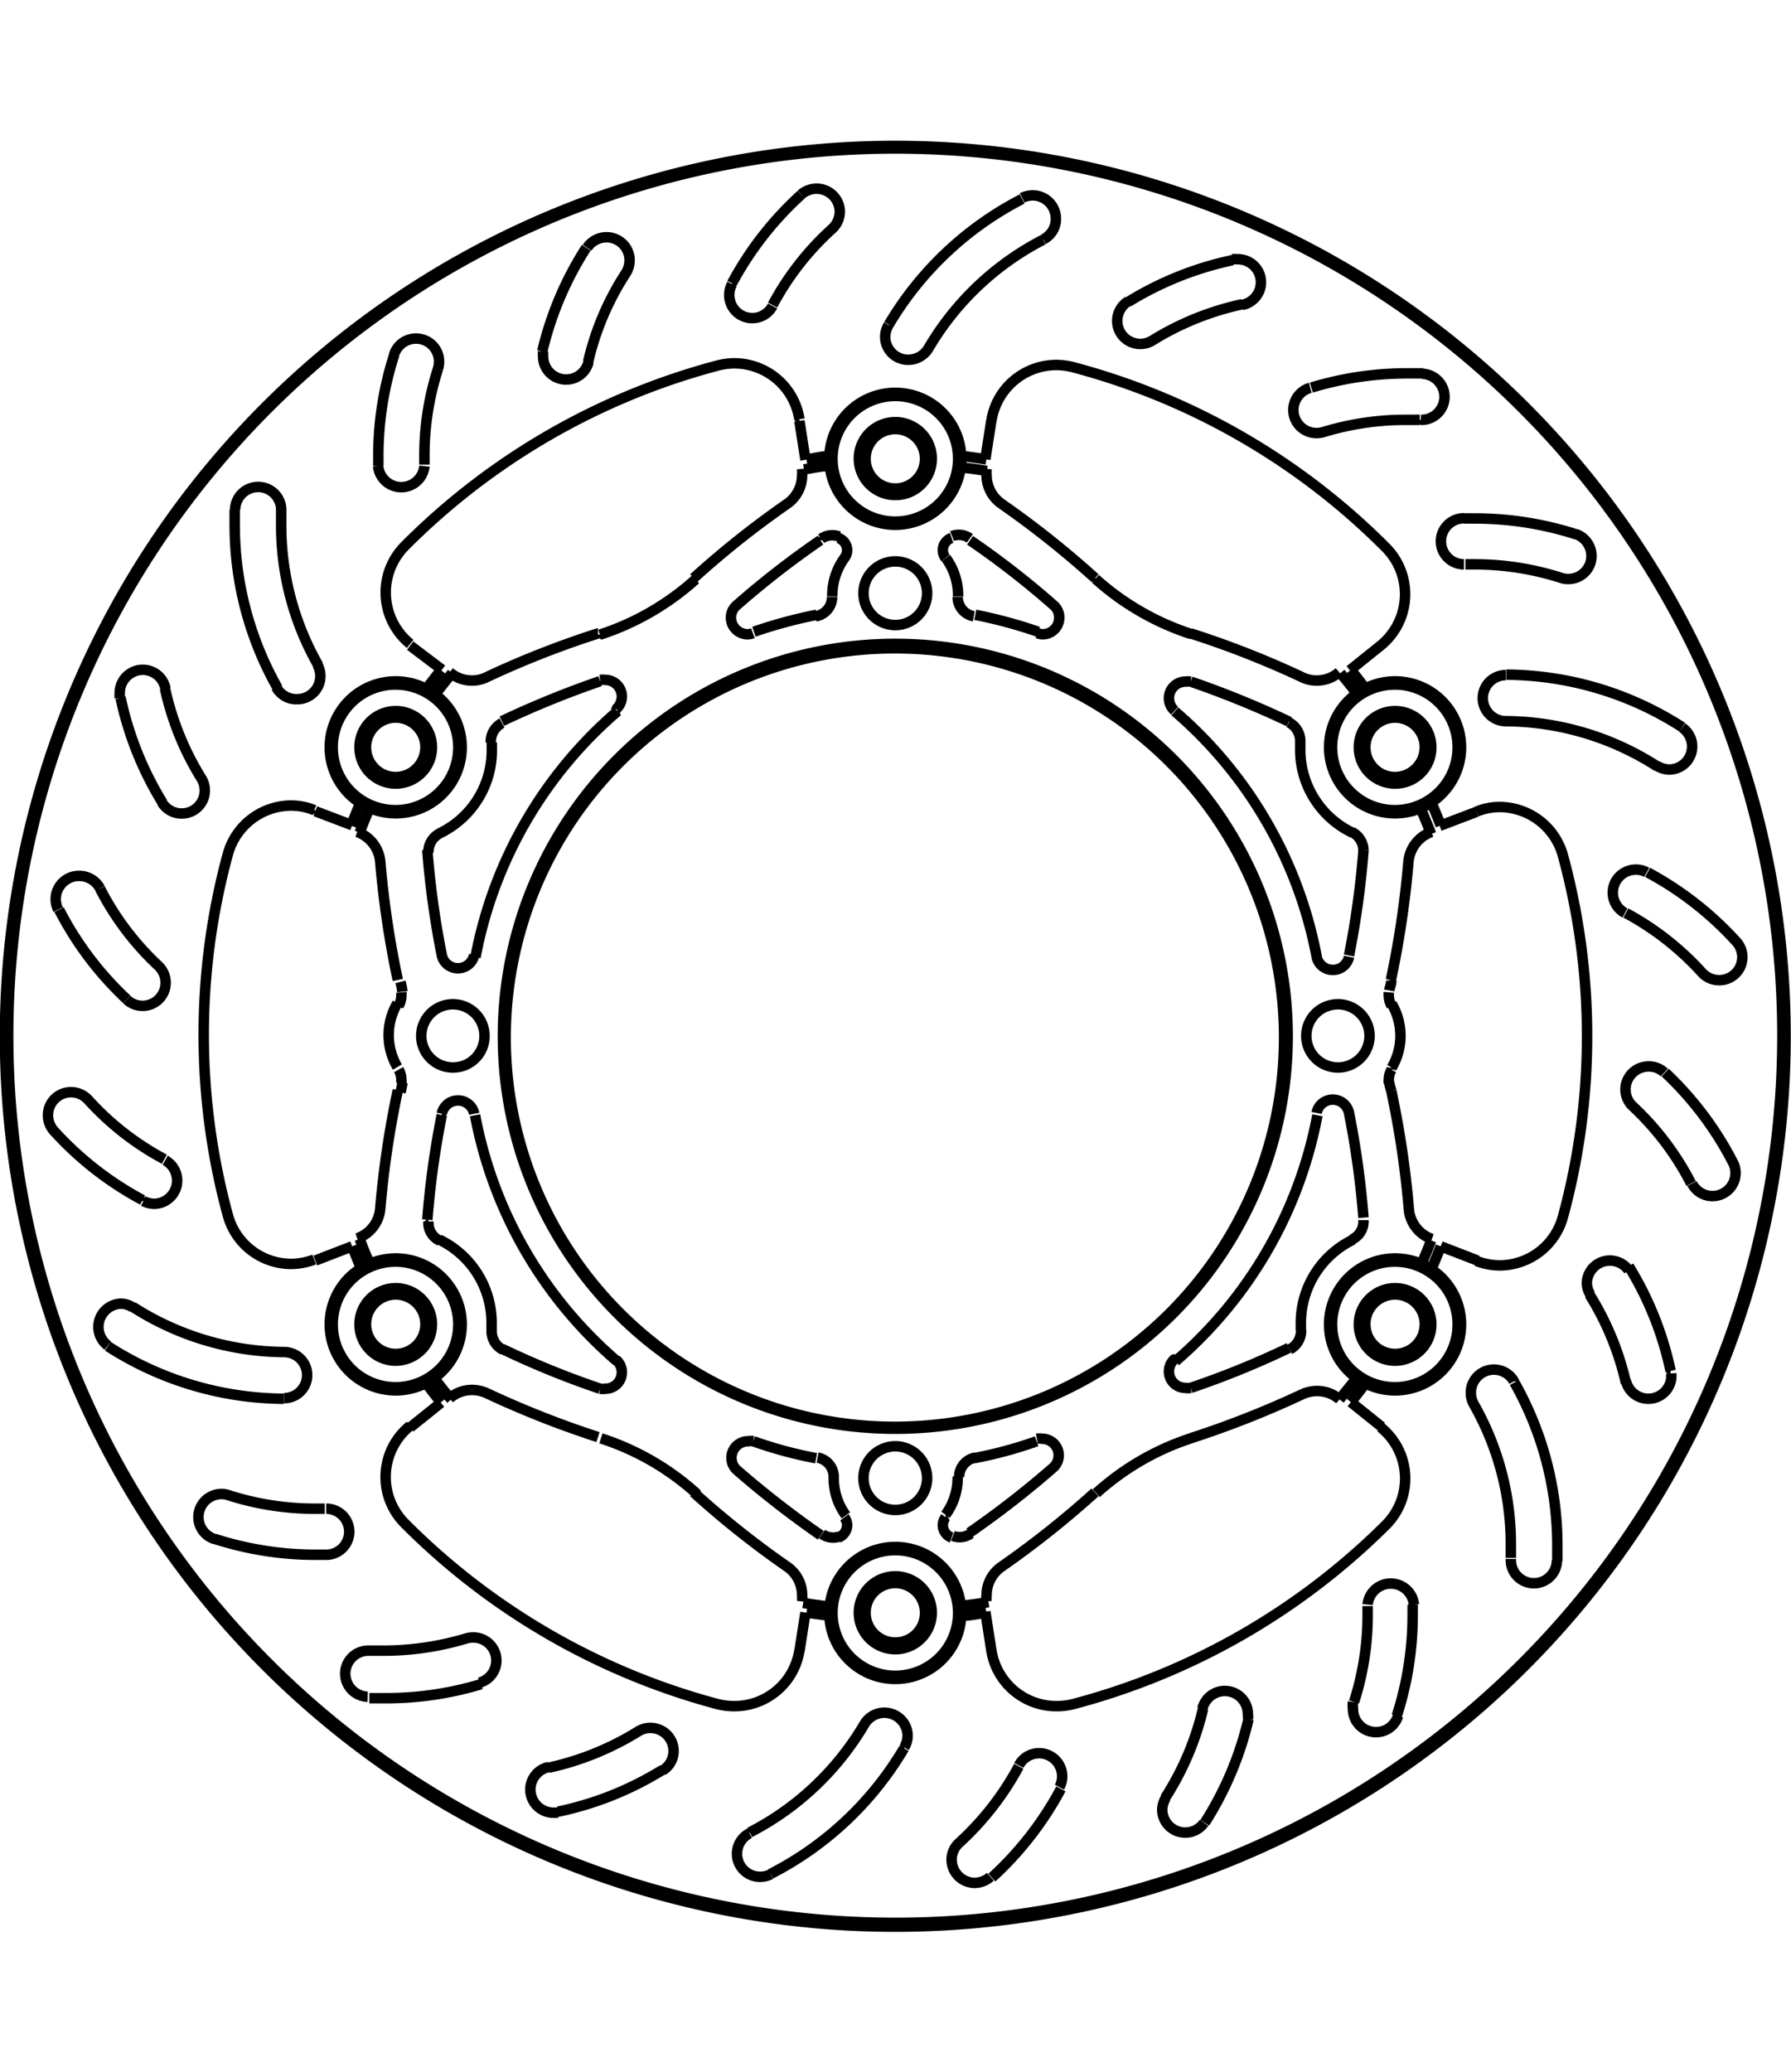 <svg xmlns="http://www.w3.org/2000/svg" width="1934" height="2237" viewBox="0 0 85.54 85.54"><defs><style>.a{fill:none;stroke:#000;stroke-linejoin:bevel;stroke-width:0.5px;}</style></defs><path class="a" d="M416.65,325.18l-.29,1.86m8.88-56.94.29-1.86M444.12,279l-1.47,1.18m-44.88,36.16,1.47-1.18m47.7-27.55,1.76-.67M395,307.69l-1.76.68m55.51,0-1.76-.68m-53.75-20.78,1.76.67m47.7,27.55,1.47,1.18m-44.88-36.16L397.77,279m18.59-10.73.29,1.86M425.53,327l-.29-1.86M398.5,311.42h0a1.42,1.42,0,1,0-1.42,1.41,1.42,1.42,0,0,0,1.42-1.41m1.73,0h0a3.15,3.15,0,1,0-3.15,3.15,3.15,3.15,0,0,0,3.15-3.15m-1.58,0h0a1.58,1.58,0,1,0-1.57,1.57,1.57,1.57,0,0,0,1.57-1.57m.16,0h0a1.73,1.73,0,1,0-1.73,1.73,1.74,1.74,0,0,0,1.73-1.73m1.26,0h0a3,3,0,1,0-3,3,3,3,0,0,0,3-3m-1.57-27.56h0a1.42,1.42,0,1,0-1.42,1.42,1.43,1.43,0,0,0,1.42-1.42m1.73,0h0a3.15,3.15,0,1,0-3.15,3.15,3.15,3.15,0,0,0,3.15-3.15m-1.58,0h0a1.58,1.58,0,1,0-1.57,1.57,1.57,1.57,0,0,0,1.57-1.57m.16,0h0a1.73,1.73,0,1,0-1.73,1.73,1.73,1.73,0,0,0,1.73-1.73m1.26,0h0a3,3,0,1,0-3,3,3,3,0,0,0,3-3m22.29,41.34h0a1.42,1.42,0,1,0-1.42,1.41,1.41,1.41,0,0,0,1.42-1.41m1.73,0h0a3.15,3.15,0,1,0-3.15,3.15,3.15,3.15,0,0,0,3.15-3.15m-1.57,0h0a1.58,1.58,0,1,0-1.58,1.57,1.58,1.58,0,0,0,1.58-1.57m.16,0h0a1.74,1.74,0,1,0-1.74,1.73,1.74,1.74,0,0,0,1.74-1.73m1.26,0h0a3,3,0,1,0-3,3,3,3,0,0,0,3-3m-1.58-55.12h0a1.42,1.42,0,1,0-1.42,1.42,1.42,1.42,0,0,0,1.42-1.42m1.73,0h0a3.15,3.15,0,1,0-3.15,3.15,3.15,3.15,0,0,0,3.15-3.15m-1.57,0h0a1.58,1.58,0,1,0-1.58,1.57,1.58,1.58,0,0,0,1.58-1.57m.16,0h0a1.74,1.74,0,1,0-1.74,1.73,1.73,1.73,0,0,0,1.74-1.73m1.26,0h0a3,3,0,1,0-3,3,3,3,0,0,0,3-3m22.29,13.78h0a1.42,1.42,0,1,0-1.42,1.42,1.43,1.43,0,0,0,1.42-1.42m1.73,0h0a3.15,3.15,0,1,0-3.15,3.15,3.15,3.15,0,0,0,3.15-3.15m-1.57,0h0a1.58,1.58,0,1,0-3.15,0,1.58,1.58,0,0,0,3.15,0m.15,0h0a1.73,1.73,0,1,0-1.73,1.73,1.72,1.72,0,0,0,1.73-1.73m1.26,0h0a3,3,0,1,0-3,3,3,3,0,0,0,3-3m-1.57,27.56h0a1.42,1.42,0,1,0-1.42,1.41,1.42,1.42,0,0,0,1.42-1.41m1.73,0h0a3.15,3.15,0,1,0-3.15,3.15,3.15,3.15,0,0,0,3.15-3.15m-1.57,0h0a1.58,1.58,0,1,0-3.15,0,1.58,1.58,0,0,0,3.15,0m.15,0h0a1.73,1.73,0,1,0-1.73,1.73,1.73,1.73,0,0,0,1.73-1.73m1.26,0h0a3,3,0,1,0-3,3,3,3,0,0,0,3-3m-48.52-10h0a42.08,42.08,0,0,0-.69,5m3.56,6.16h0a41.51,41.51,0,0,0,4.69,1.91m0,0h0a.73.73,0,0,0,.25,0,.78.78,0,0,0,.79-.78.8.8,0,0,0-.27-.6m-6.78-11.75h0a.79.79,0,0,0-1.55,0m7.56-20.66h0a45.6,45.6,0,0,0-4.69,1.91m-3.56,6.17h0a42.36,42.36,0,0,0,.69,5m0,0h0a.78.78,0,0,0,.77.63.79.79,0,0,0,.78-.64m6.78-11.74h0a.8.8,0,0,0,.27-.6.79.79,0,0,0-.79-.79,1.09,1.09,0,0,0-.25,0m36.46,25.68h0a42.08,42.08,0,0,0-.69-5m0,0h0a.79.79,0,0,0-1.55,0m-6.78,11.75h0a.8.8,0,0,0-.27.6.78.78,0,0,0,.79.78.73.73,0,0,0,.25,0m0,0h0a41.51,41.51,0,0,0,4.69-1.91m2.87-18.74h0a42.36,42.36,0,0,0,.69-5m-3.56-6.17h0a45.6,45.6,0,0,0-4.69-1.91m0,0h0a1.09,1.09,0,0,0-.25,0,.79.79,0,0,0-.79.79.8.8,0,0,0,.27.6m6.78,11.74h0a.79.79,0,0,0,.78.64.78.78,0,0,0,.77-.63m-41.29,3.78h0a1.51,1.51,0,1,0-1.51,1.51,1.5,1.5,0,0,0,1.51-1.51m21.14,21.13h0a1.52,1.52,0,1,0-1.52,1.51,1.52,1.52,0,0,0,1.52-1.51m21.13-21.13h0a1.51,1.51,0,1,0-1.51,1.51,1.51,1.51,0,0,0,1.51-1.51M422.46,276.5h0a1.52,1.52,0,1,0-1.52,1.52,1.52,1.52,0,0,0,1.52-1.52m22.19,22.66h0a3,3,0,0,0,0-3.05m.82,9.82h0a45.18,45.18,0,0,0-.84-5.66m.84,5.66h0a1.65,1.65,0,0,0,1.1,1.41M442.16,315h0a1.63,1.63,0,0,0-1.07-.4,1.69,1.69,0,0,0-.7.15m-5.32,2.1h0a45.92,45.92,0,0,0,5.32-2.1M426,323h0a45.13,45.13,0,0,0,4.48-3.56M426,323h0a1.65,1.65,0,0,0-.7,1.34,1.55,1.55,0,0,0,0,.31m-8.81,0h0a1.55,1.55,0,0,0,0-.31,1.65,1.65,0,0,0-.7-1.34m-4.48-3.56h0a44,44,0,0,0,4.48,3.56m-14.37-8.3h0a45.92,45.92,0,0,0,5.32,2.1m-5.32-2.1h0a1.69,1.69,0,0,0-.7-.15,1.63,1.63,0,0,0-1.07.4m-4.41-7.64h0a1.65,1.65,0,0,0,1.1-1.41m.84-5.66h0a45.18,45.18,0,0,0-.84,5.66m.82-9.82h0a3,3,0,0,0,0,3.05m-.82-9.82h0a45.18,45.18,0,0,0,.84,5.66m-.84-5.66h0a1.67,1.67,0,0,0-1.1-1.41m4.41-7.63h0a1.63,1.63,0,0,0,1.07.4,1.56,1.56,0,0,0,.7-.16m5.32-2.09h0a44.14,44.14,0,0,0-5.32,2.09m14.37-8.29h0a44,44,0,0,0-4.48,3.56m4.48-3.56h0a1.67,1.67,0,0,0,.7-1.35,1.71,1.71,0,0,0,0-.31m8.81,0h0a1.71,1.71,0,0,0,0,.31,1.67,1.67,0,0,0,.7,1.35m4.48,3.56h0a45.13,45.13,0,0,0-4.48-3.56m14.37,8.29h0a44.14,44.14,0,0,0-5.32-2.09m5.32,2.09h0a1.56,1.56,0,0,0,.7.16,1.63,1.63,0,0,0,1.07-.4m4.41,7.63h0a1.67,1.67,0,0,0-1.1,1.41m-.84,5.66h0a45.18,45.18,0,0,0,.84-5.66m-22.11,31.2h0a3,3,0,0,0,.58-1.77v-.06m.56,2.69h0a44.73,44.73,0,0,0,4-3.11m0,0h0a.79.79,0,0,0-.52-1.38.75.75,0,0,0-.26,0M418,318.71h0v.06a3,3,0,0,0,.58,1.77M414.16,317h0a.75.75,0,0,0-.26,0,.79.79,0,0,0-.52,1.38m0,0h0a46.06,46.06,0,0,0,4,3.11m6.56-44.83h0v-.07a3.07,3.07,0,0,0-.58-1.77m4.37,3.59h0a.75.75,0,0,0,.26.05.79.79,0,0,0,.78-.79.77.77,0,0,0-.26-.59m0,0h0a41.33,41.33,0,0,0-4-3.11m-6,.85h0a3.07,3.07,0,0,0-.58,1.77v.07m-.57-2.69h0a42.46,42.46,0,0,0-4,3.11m0,0h0a.78.78,0,0,0-.27.59.8.8,0,0,0,.79.79.75.75,0,0,0,.26-.05m25.37,19.32h0a18.59,18.59,0,1,0-18.59,18.58,18.59,18.59,0,0,0,18.59-18.58m-21-22.91h0a.64.64,0,0,0,.13-.37.62.62,0,0,0-.42-.59m5.41,0h0a.62.62,0,0,0-.42.59.64.64,0,0,0,.13.37m-5.12,46.78h0a.64.64,0,0,0,.42-.59.65.65,0,0,0-.13-.38m4.83,0h0a.65.65,0,0,0-.13.38.64.64,0,0,0,.42.59m-26.41-25.4h0a1,1,0,0,0,.13-.48.88.88,0,0,0,0-.16m0,4.34h0a1,1,0,0,0,0-.17,1,1,0,0,0-.13-.48m47.29-3.69h0a.88.88,0,0,0,0,.16,1,1,0,0,0,.13.48m0,3.05h0a1,1,0,0,0-.13.48,1,1,0,0,0,0,.17m-27.36-22.3h0a.93.93,0,0,0,.77-.92v0m6,0h0v0a.93.93,0,0,0,.77.92M418,318.71h0v0a.94.94,0,0,0-.77-.93m7.53,0h0a.94.94,0,0,0-.77.93v0M444.63,295h0c0,.16-.07.31-.1.47m0,4.34h0c0,.15.06.31.1.46m-1.33-11.43h0s0,0,0-.07a1,1,0,0,0-.54-.86m0,19.45h0a.94.94,0,0,0,.54-.85s0-.05,0-.07m-12.8-30.63h0a12.7,12.7,0,0,0,4.57,2.64m-10.57-4.57h0a.9.9,0,0,0-.53-.17.87.87,0,0,0-.32.06m16.63,9.83h0v-.07a1,1,0,0,0-.54-.86m.54.93h0c0,.11,0,.22,0,.34a4.4,4.4,0,0,0,2.5,4m-1.71,5.94h0a20.45,20.45,0,0,0-6.78-11.74m-27.46-3.66h0a12.7,12.7,0,0,0,4.57-2.64m-9.24,6.86h0a1,1,0,0,0-.54.86v.07m16.63-9.84h0a.87.87,0,0,0-.32-.06.9.9,0,0,0-.53.17m-.21,3.63h0a22.82,22.82,0,0,0-3,.81m13.57,0h0a22.82,22.82,0,0,0-3-.81m-27.36,18h0a3.89,3.89,0,0,0-.09-.47m0,5.27h0a3.73,3.73,0,0,0,.09-.46m1.24,6.63h0s0,.05,0,.07a.94.94,0,0,0,.54.85m0-19.45h0a1,1,0,0,0-.54.86s0,.05,0,.07m.53-.93h0a4.4,4.4,0,0,0,2.5-4c0-.12,0-.23,0-.34m6-1.49h0a20.45,20.45,0,0,0-6.78,11.74m10.56,25.62h0a12.55,12.55,0,0,0-4.57-2.64m10.56,4.57h0a.9.9,0,0,0,.53.17.87.87,0,0,0,.32-.06m-16.63-9.83h0v.07a1,1,0,0,0,.54.85m-.54-.92h0c0-.12,0-.23,0-.34a4.42,4.42,0,0,0-2.5-4m1.71-5.94h0a20.45,20.45,0,0,0,6.78,11.75m27.46,3.66h0a12.55,12.55,0,0,0-4.57,2.64m9.24-6.87h0a1,1,0,0,0,.54-.85v-.07m-16.63,9.83h0a.87.87,0,0,0,.32.06.9.9,0,0,0,.53-.17m9.78-8.23h0a20.45,20.45,0,0,0,6.78-11.75m1.71,5.94h0a4.42,4.42,0,0,0-2.5,4c0,.11,0,.22,0,.34M414.16,317h0a20.11,20.11,0,0,0,3,.81m7.53,0h0a20.11,20.11,0,0,0,3-.81m18.84-29h0c-.15-.4-.32-.8-.49-1.2m0,21.81h0c.17-.39.34-.79.49-1.2m-21.22-36.75h0c-.42-.07-.85-.13-1.28-.17M443,281.32h0c-.26-.35-.53-.69-.8-1m-42.43,0h0c-.28.33-.54.67-.8,1m18.89-10.9h0c-.43,0-.86.1-1.28.17m-21.22,36.75h0c.15.41.31.81.49,1.2m28.26,16.32h0c.43-.05.86-.11,1.28-.18m-29.54-37.95h0c-.18.4-.34.8-.49,1.2M442.16,315h0l.8-1m-26.42,10.72h0c.42.07.85.13,1.28.18M398.93,314h0c.26.34.52.68.8,1m39.95-17.34h0a18.74,18.74,0,1,0-18.74,18.74,18.74,18.74,0,0,0,18.74-18.74m23.78,0h0a42.52,42.52,0,1,0-42.52,42.52,42.53,42.53,0,0,0,42.52-42.52m-68.07-11.13h0c-.16.35-.3.71-.44,1.07m4.29-7.43h0c-.24.3-.48.61-.71.92m0,33.13h0c.23.32.47.62.71.92M395,307.69h0c.14.36.28.72.44,1.08m28.69,16.56h0c.39,0,.77-.09,1.16-.15m-8.59,0h0c.39.06.77.11,1.16.15m28.69-16.56h0c.16-.36.3-.72.44-1.08m-4.29,7.44h0c.24-.3.48-.6.71-.92m0-33.13h0c-.23-.31-.47-.62-.71-.92m4.29,7.43h0c-.14-.36-.28-.72-.44-1.07m-28.69-16.57h0c-.39,0-.77.1-1.16.16m8.59,0h0c-.39-.06-.77-.12-1.16-.16m-19.3,64.74h0a15.55,15.55,0,0,0,5-2m-5.45-.13h0a1.1,1.1,0,0,0-.87,1.07,1.11,1.11,0,0,0,1.11,1.11l.23,0m-.47-2.15h0a13.6,13.6,0,0,0,4.29-1.74m1.16,1.87h0a1.08,1.08,0,0,0,.52-.93,1.1,1.1,0,0,0-1.1-1.1,1.08,1.08,0,0,0-.58.16m6.32,6.81h0a15.71,15.71,0,0,0,6.37-6m-7.38,4.06h0a1.1,1.1,0,0,0,.5,2.08,1.13,1.13,0,0,0,.51-.12m-1-2h0a13.53,13.53,0,0,0,5.48-5.18m1.9,1.12h0a1.13,1.13,0,0,0,.16-.56,1.11,1.11,0,0,0-2.06-.56m6.08,7.34h0a15.83,15.83,0,0,0,3.3-4.24M424,336.17h0a1.07,1.07,0,0,0-.37.81,1.11,1.11,0,0,0,1.11,1.11,1.15,1.15,0,0,0,.74-.29M424,336.17h0a13.81,13.81,0,0,0,2.84-3.65m1.94,1h0a1.06,1.06,0,0,0,.13-.52,1.1,1.1,0,0,0-2.07-.52m8.88,2.74h0a15.91,15.91,0,0,0,2.09-4.95m-3.95,3.76h0a1.12,1.12,0,0,0-.17.59,1.1,1.1,0,0,0,2,.6m-1.86-1.19h0a13.59,13.59,0,0,0,1.81-4.26m2.14.5h0a1,1,0,0,0,0-.25,1.1,1.1,0,0,0-2.17-.25m9.28.35h0a15.75,15.75,0,0,0,.76-4.81c0-.17,0-.34,0-.51m-2.85,4.65h0a1.2,1.2,0,0,0,0,.33,1.1,1.1,0,0,0,2.15.34m-2.1-.67h0a13.57,13.57,0,0,0,.65-4.14c0-.15,0-.3,0-.44m2.21-.07h0a1.11,1.11,0,0,0-2.21,0v0m9.06-2.07h0c0-.26,0-.51,0-.77a15.8,15.8,0,0,0-2.05-7.77m-.17,8.43h0v.06a1.1,1.1,0,0,0,2.2,0m-2.2-.11h0c0-.22,0-.44,0-.66a13.51,13.51,0,0,0-1.77-6.68m1.92-1.09h0a1.1,1.1,0,0,0-2.06.55,1.11,1.11,0,0,0,.14.54m9.4-1.59h0a15.78,15.78,0,0,0-2-5m-.14,5.45h0A1.1,1.1,0,0,0,458,314a1.94,1.94,0,0,0,0-.24m-2.16.47h0A13.58,13.58,0,0,0,454.1,310m1.87-1.16h0a1.1,1.1,0,0,0-2,.58,1.06,1.06,0,0,0,.17.58m6.81-6.31h0a15.85,15.85,0,0,0-3.24-4.3m1.28,5.3h0a1.1,1.1,0,0,0,2.08-.5,1.06,1.06,0,0,0-.12-.5m-2,1h0a13.41,13.41,0,0,0-2.79-3.69m1.51-1.61h0a1.08,1.08,0,0,0-.75-.29,1.1,1.1,0,0,0-.76,1.9m4.95-7.86h0a15.82,15.82,0,0,0-4.24-3.31m2.6,4.79h0a1.11,1.11,0,0,0,.82.36,1.1,1.1,0,0,0,.82-1.84m-1.64,1.48h0a13.64,13.64,0,0,0-3.64-2.85m1-1.94h0a1.06,1.06,0,0,0-.52-.13,1.1,1.1,0,0,0-.52,2.07m2.74-8.87h0a15.68,15.68,0,0,0-8.41-2.51m7.21,4.36h0a1.16,1.16,0,0,0,.6.17,1.1,1.1,0,0,0,.6-2m-1.2,1.85h0a13.51,13.51,0,0,0-7.23-2.16m0-2.2h0a1.1,1.1,0,0,0,0,2.2m3.33-8.93h0a15.76,15.76,0,0,0-4.82-.75h-.51m4.65,2.84h0a1,1,0,0,0,.34.05,1.1,1.1,0,0,0,1.1-1.1,1.11,1.11,0,0,0-.76-1.05m-.68,2.1h0a13.52,13.52,0,0,0-4.14-.65h-.44m-.07-2.2h0a1.1,1.1,0,0,0,0,2.2h0M446.15,266h0l-.77,0a15.71,15.71,0,0,0-4.57.68m5.23,1.54h0a1.1,1.1,0,0,0,.06-2.2m-.11,2.2h-.66a13.41,13.41,0,0,0-3.93.58m-.64-2.11h0a1.1,1.1,0,0,0,.32,2.16,1.13,1.13,0,0,0,.32-.05m-4.34-8.21h0a15.76,15.76,0,0,0-5,2m5.45.14h0a1.1,1.1,0,0,0-.24-2.18.91.91,0,0,0-.23,0m.47,2.15h0a13.58,13.58,0,0,0-4.29,1.73m-1.16-1.87h0a1.1,1.1,0,1,0,1.16,1.87M427,257.67h0a15.8,15.8,0,0,0-6.37,6m7.38-4.07h0a1.08,1.08,0,0,0,.6-1,1.11,1.11,0,0,0-1.1-1.1,1.13,1.13,0,0,0-.51.12m1,2h0a13.56,13.56,0,0,0-5.48,5.19m-1.9-1.12h0a1.09,1.09,0,0,0,.95,1.66,1.12,1.12,0,0,0,.95-.54m-6.08-7.34h0a15.79,15.79,0,0,0-3.3,4.23m4.78-2.6h0a1.12,1.12,0,0,0,.37-.82,1.11,1.11,0,0,0-1.11-1.1,1.14,1.14,0,0,0-.74.28m1.48,1.64h0a13.4,13.4,0,0,0-2.84,3.64m-1.94-1h0a1.06,1.06,0,0,0-.13.52,1.1,1.1,0,0,0,2.07.52M406.18,260h0a15.8,15.8,0,0,0-2.1,4.95m4-3.75h0a1.16,1.16,0,0,0,.17-.6,1.1,1.1,0,0,0-1.1-1.1,1.12,1.12,0,0,0-.93.5m1.86,1.2h0a13.22,13.22,0,0,0-1.81,4.25m-2.15-.5h0a2.29,2.29,0,0,0,0,.25,1.1,1.1,0,0,0,2.17.25m-9.28-.34h0a15.71,15.71,0,0,0-.76,4.81c0,.17,0,.34,0,.51m2.85-4.65h0a1.27,1.27,0,0,0,.05-.34,1.1,1.1,0,0,0-2.15-.33m2.1.67h0a13.52,13.52,0,0,0-.65,4.14c0,.15,0,.29,0,.44m-2.21.07h0a1.11,1.11,0,0,0,2.21,0v0m-9.06,2.07h0c0,.25,0,.51,0,.76a15.77,15.77,0,0,0,2.05,7.77m.17-8.43h0v-.05a1.1,1.1,0,0,0-2.2-.05m2.2.1h0c0,.22,0,.44,0,.66a13.45,13.45,0,0,0,1.77,6.68M391.38,281h0a1.09,1.09,0,0,0,1,.56,1.1,1.1,0,0,0,1.1-1.1,1.18,1.18,0,0,0-.14-.55m-9.4,1.59h0a15.83,15.83,0,0,0,2,5m.14-5.45h0a1.1,1.1,0,0,0-2.18.23,1.64,1.64,0,0,0,0,.23m2.16-.46h0a13.62,13.62,0,0,0,1.73,4.28m-1.87,1.17h0a1.1,1.1,0,0,0,.93.52,1.1,1.1,0,0,0,.94-1.69M381,291.61h0a15.65,15.65,0,0,0,3.24,4.29m-1.28-5.3h0a1.12,1.12,0,0,0-1-.6,1.11,1.11,0,0,0-1,1.61m2-1h0a13.41,13.41,0,0,0,2.79,3.69m-1.51,1.61h0a1.1,1.1,0,0,0,1.85-.8,1.11,1.11,0,0,0-.34-.81m-5,7.87h0a15.67,15.67,0,0,0,4.24,3.31m-2.6-4.79h0a1.11,1.11,0,0,0-.82-.36,1.1,1.1,0,0,0-1.1,1.1,1.12,1.12,0,0,0,.28.74m1.64-1.48h0a13.4,13.4,0,0,0,3.64,2.84m-1,2h0a1.18,1.18,0,0,0,.52.13,1.11,1.11,0,0,0,.52-2.08m-2.74,8.88h0a15.68,15.68,0,0,0,8.41,2.51m-7.22-4.36h0a1,1,0,0,0-.59-.18,1.11,1.11,0,0,0-.6,2m1.19-1.85h0a13.57,13.57,0,0,0,7.23,2.16m0,2.2h0a1.1,1.1,0,0,0,0-2.2m-3.32,8.92h0a15.77,15.77,0,0,0,4.82.76h.51m-4.65-2.84h0a1,1,0,0,0-.34-.06,1.1,1.1,0,0,0-.34,2.15m.68-2.09h0a13.51,13.51,0,0,0,4.14.64h.44m.07,2.2h0a1.1,1.1,0,0,0,0-2.2h0m2.06,9.05h0c.26,0,.51,0,.77,0a15.7,15.7,0,0,0,4.57-.67M395.85,327h-.05a1.1,1.1,0,0,0-.06,2.2m.11-2.2h0l.66,0a13.8,13.8,0,0,0,3.93-.58m.64,2.11h0a1.1,1.1,0,0,0-.32-2.16,1.13,1.13,0,0,0-.32.05m-2.92-52.18h0a3.16,3.16,0,0,0,.25,4.68m14.67-13.29h0a33,33,0,0,0-14.92,8.61m18.84-6.05h0a3.15,3.15,0,0,0-3.11-2.67,3.22,3.22,0,0,0-.81.11m-19.25,21.23h0a2.92,2.92,0,0,0-1.13-.22,3.15,3.15,0,0,0-3,2.33m0,0h0a32.84,32.84,0,0,0,0,17.23m0,0h0a3.14,3.14,0,0,0,3,2.33,3.1,3.1,0,0,0,1.13-.21m4.58,7.94h0a3.14,3.14,0,0,0-.25,4.67m0,0h0a33.1,33.1,0,0,0,14.92,8.62m0,0h0a3.21,3.21,0,0,0,.81.1,3.14,3.14,0,0,0,3.11-2.66m9.17,0h0a3.14,3.14,0,0,0,3.11,2.66,3.21,3.21,0,0,0,.81-.1m0,0h0A33.15,33.15,0,0,0,444.37,321m0,0h0a3.14,3.14,0,0,0-.25-4.67m4.58-7.94h0a3.1,3.1,0,0,0,1.13.21,3.14,3.14,0,0,0,3-2.33m0,0h0a32.84,32.84,0,0,0,0-17.23m0,0h0a3.15,3.15,0,0,0-3-2.33,2.92,2.92,0,0,0-1.13.22M444.12,279h0a3.16,3.16,0,0,0,.25-4.68m0,0h0a33,33,0,0,0-14.92-8.61m0,0h0a3.22,3.22,0,0,0-.81-.11,3.14,3.14,0,0,0-3.11,2.67m37.78,29.4h0A42.37,42.37,0,1,0,420.94,340a42.37,42.37,0,0,0,42.37-42.36" transform="translate(-378.18 -254.87)"/></svg>